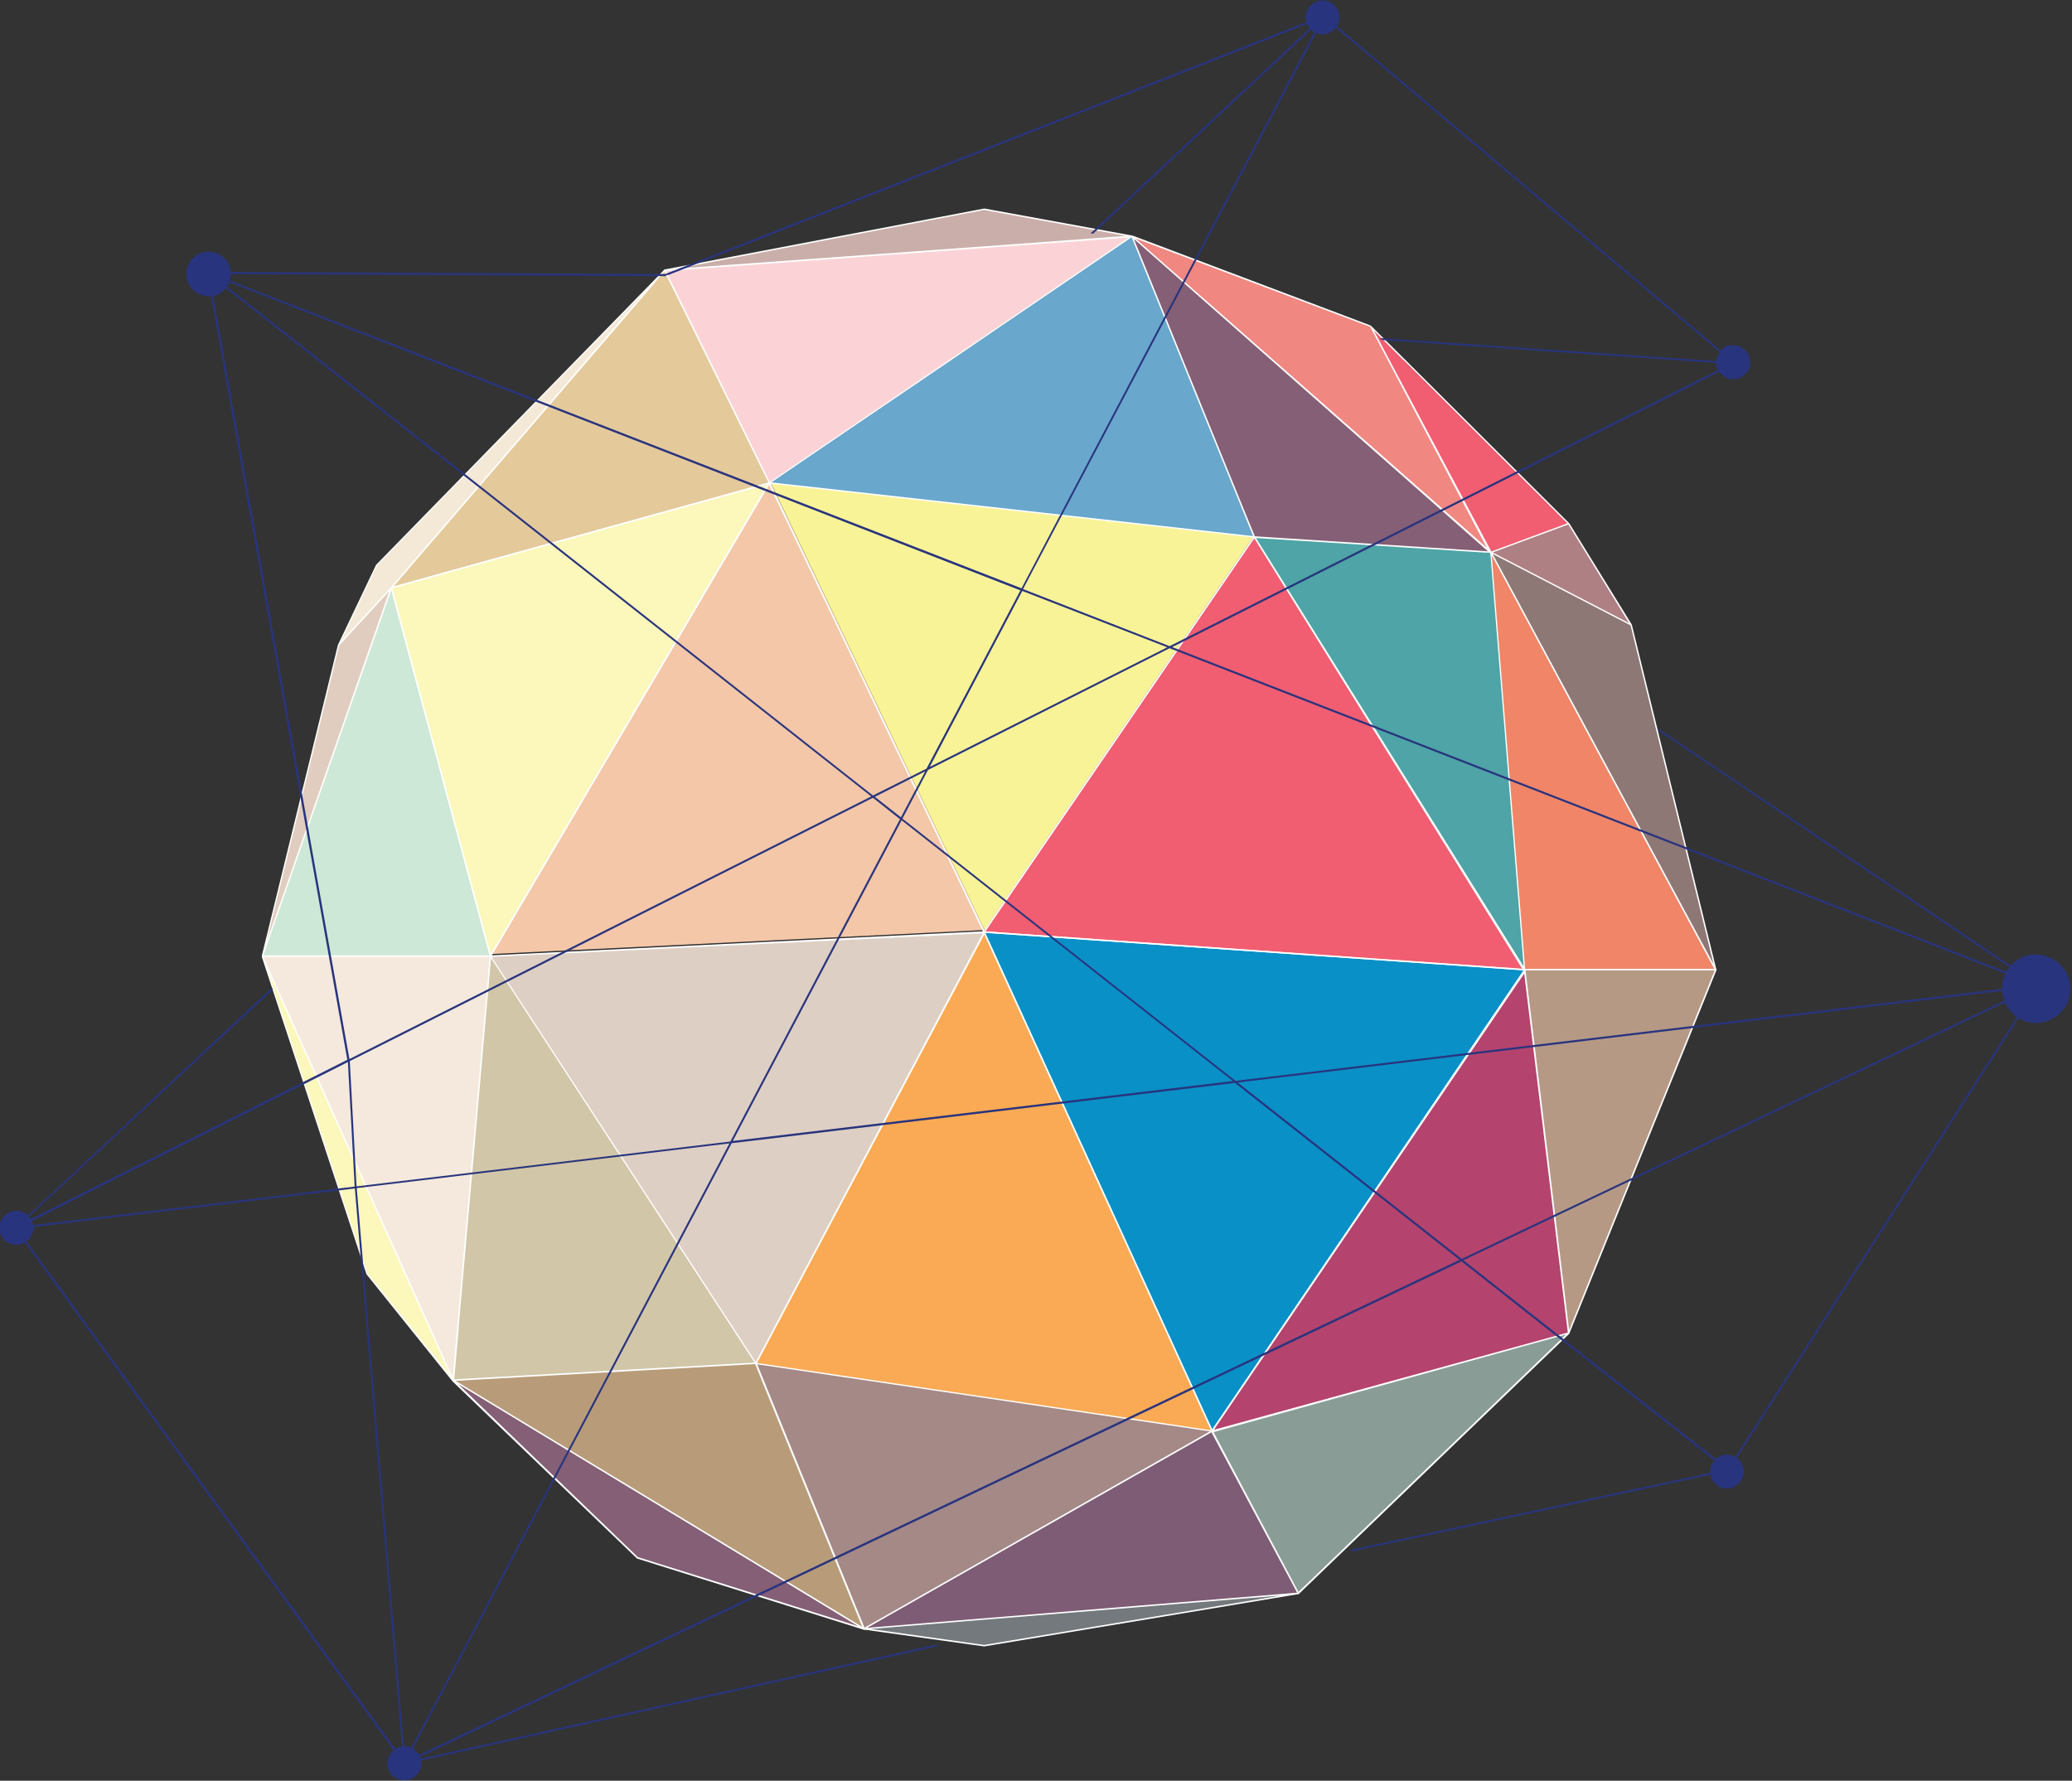 <?xml version="1.0" encoding="UTF-8"?>
<svg id="Layer_1" xmlns="http://www.w3.org/2000/svg" version="1.1" viewBox="0 0 1103 948">
  <rect x="0" y="0" width="1103" height="948" fill="#333333" stroke="none"/>
  <!-- Generator: Adobe Illustrator 29.1.0, SVG Export Plug-In . SVG Version: 2.1.0 Build 142)  -->
  <defs>
    <style>
      .st0 {
        fill: #f15d71;
      }

      .st1 {
        fill: #d1c6a8;
      }

      .st2 {
        fill: #0990c7;
      }

      .st3 {
        fill: #cde8d6;
      }

      .st4 {
        fill: #fcf7ba;
      }

      .st5 {
        fill: #f4e9dc;
      }

      .st6 {
        fill: #e4c99b;
      }

      .st7 {
        fill: #b89c7a;
      }

      .st8 {
        fill: #f18568;
      }

      .st9 {
        fill: #69a7cc;
      }

      .st10 {
        fill: #f3c7a8;
      }

      .st11 {
        fill: #899d96;
      }

      .st12 {
        fill: #e1cdbf;
      }

      .st13 {
        fill: #7e5c75;
      }

      .st14 {
        fill: #f4e9d7;
      }

      .st15 {
        fill: #4ea4a6;
      }

      .st16 {
        fill: #73797c;
      }

      .st17 {
        fill: #b69985;
      }

      .st18 {
        fill: #ae8084;
      }

      .st19 {
        fill: #fff;
      }

      .st20 {
        fill: #a48987;
      }

      .st21 {
        fill: #caaea9;
      }

      .st22 {
        fill: #b4436d;
      }

      .st23 {
        fill: #8d7876;
      }

      .st24 {
        fill: #faaa54;
      }

      .st25 {
        fill: #28347e;
        isolation: isolate;
      }

      .st26 {
        fill: #f18781;
      }

      .st27 {
        fill: #845f75;
      }

      .st28 {
        fill: #f9f397;
      }

      .st29 {
        fill: #decfc4;
      }

      .st30 {
        fill: #fbd3d6;
      }
    </style>
  </defs>
  <g id="Layer_11">
    <g id="Group_3">
      <path id="Path_39" class="st10" d="M409.8,256l-148.4,251.9,262.8-12.8-114.4-239.1h0Z"/>
      <path id="Path_40" class="st28" d="M524.2,495l143.8-210.3-258.2-28.8,114.3,239.1h.1Z"/>
      <path id="Path_41" class="st9" d="M657.7,261.2l-25.6-62.9c-.3-.2-.4-.6-.2-.6l-29.3-72-74.5,50.7-6.9,4.7-15.2,10.4-64.4,43.8-32,21.8,5.4.6,57.2,6.4,8.7,1,186.9,20.8-10-24.7h-.1Z"/>
      <path id="Path_42" class="st30" d="M353.8,143.9l4.4,8.9,49.8,101,1.6,3.3,32-21.8,64.4-43.8,15.2-10.4,6.9-4.7,74.5-50.7-248.8,18.1h0Z"/>
      <path id="Path_43" class="st21" d="M602.6,125.8l-78.7-14.4-170.1,32.5,248.8-18.1h0Z"/>
      <path id="Path_44" class="st27" d="M794.8,294.5l-192.2-168.7,65.1,160.1,127.1,8.6h0Z"/>
      <path id="Path_45" class="st26" d="M741,195.1l-11.3-21.4-127.1-47.9,80.4,70.9,110.3,97.3-52.2-98.9h-.1Z"/>
      <path id="Path_46" class="st0" d="M747.2,191.1l-17.5-17.4,11.4,21.4,52.6,98.9,41.4-15.3-87.9-87.6h0Z"/>
      <path id="Path_47" class="st18" d="M868.3,332.7l-33.3-54-41.4,15.3,74.7,38.7Z"/>
      <path id="Path_48" class="st0" d="M667.7,285.9l143.9,230.3-287.8-20,143.8-210.3h.1Z"/>
      <path id="Path_49" class="st2" d="M811.7,516.3l-166.4,245.5-121.4-265.6,287.8,20.1h0Z"/>
      <path id="Path_50" class="st19" d="M645.2,762.6l-.3-.6-121.6-266.2,289.1,20.2-.4.6-166.8,246.1h0ZM524.5,496.6l120.8,264.4,165.7-244.4-286.5-20h0Z"/>
      <path id="Path_51" class="st29" d="M523.9,496.5l-121.5,229.4-141.2-216.8,262.8-12.5h0Z"/>
      <path id="Path_52" class="st1" d="M261.1,509l141.2,216.8-161,9,19.8-225.8h0Z"/>
      <path id="Path_53" class="st7" d="M241.3,734.8l161-9,57.6,141.2-218.6-132.2h0Z"/>
      <path id="Path_54" class="st27" d="M339.3,829.3l-98-94.5,218.6,132.2-120.6-37.8h0Z"/>
      <path id="Path_55" class="st4" d="M195.4,678.1l-55.8-169.1,101.7,225.8-45.9-56.7h0Z"/>
      <path id="Path_56" class="st16" d="M523.9,876.1l-64-9,231.2-18.9-167.2,27.9Z"/>
      <path id="Path_57" class="st20" d="M402.3,725.8l242.9,36-185.3,105.2-57.6-141.2h0Z"/>
      <path id="Path_58" class="st13" d="M645.2,761.8l45.9,86.4-231.2,18.9,185.3-105.2h0Z"/>
      <path id="Path_59" class="st11" d="M835,709.6l-144,138.5-45.9-85.9,189.8-52.6h.1Z"/>
      <path id="Path_60" class="st5" d="M139.6,509h121.5l-19.8,225.8-101.7-225.8h0Z"/>
      <path id="Path_61" class="st6" d="M407.9,253.8l-49.8-101-4.4-8.9-5.3,6.1-140.2,162.9,194.7-54,6.5-1.8-1.6-3.3h0Z"/>
      <path id="Path_62" class="st3" d="M139.6,509l68.7-196.1,52.8,196.1h-121.5Z"/>
      <path id="Path_63" class="st12" d="M139.6,509l40.5-165.5,28.2-30.6-68.7,196.1h0Z"/>
      <path id="Path_64" class="st14" d="M348.5,150h0c-.2,0-.3-.1-.4-.2l-147.6,151.2-20.2,42.6,28.2-30.6,140.2-162.9h-.2Z"/>
      <path id="Path_65" class="st4" d="M208.3,312.9l201.2-55.8-148.4,251.9-52.8-196.1h0Z"/>
      <path id="Path_66" class="st19" d="M261,510l-.2-.9-52.9-196.5h.4c0-.1,202.1-56.1,202.1-56.1l-.5.8-148.9,252.7h0ZM208.8,313.2l52.4,194.9,147.5-250.3-199.9,55.4h0Z"/>
      <path id="Path_67" class="st24" d="M523.9,496.5l121.3,265.4-242.9-36,121.6-229.4h0Z"/>
      <path id="Path_68" class="st22" d="M811.7,517.2l23.4,192.5-189.8,52.2,166.4-244.6h0Z"/>
      <path id="Path_69" class="st17" d="M811.7,516.2h101.7l-78.3,193.4-23.4-193.4h0Z"/>
      <path id="Path_70" class="st15" d="M667.7,285.9l126,8.1,18,223.2-143.9-231.3h-.1Z"/>
      <path id="Path_71" class="st8" d="M811.7,516.2h101.7l-119.7-222.2,18,222.2h0Z"/>
      <path id="Path_72" class="st23" d="M913.3,516.2l-45-183.5-74.7-38.7,119.7,222.2h0Z"/>
      <path id="Path_73" class="st19" d="M913.6,515.8l-44.7-182.4-.3-1-33-53.5-.3-.4-.2-.2-87.8-87.5-17.4-17.3h0c0-.1-1-.5-1-.5l-126-47.6h-.2l-78.7-14.4h0l-169.9,32.4h-.4l-.3.4-5.4,5.6-147.8,151.3-20.3,42.6h0c0,.1-.4,1.6-.4,1.6l-40.1,163.8v.4c-.1,0,0,.4,0,.4l55.7,168.9,45.8,57,98.2,94.3,118.8,37.3,1.8.6,2.1.2,62.1,8.7h0l167-27.8h.4l.3-.3,143.2-137.8.7-.7.2-.7,77.7-191.9.4-.9v-.4h0v-.2h-.2ZM810.3,515.7l-285.7-19.9,143.1-209.2,142.6,229.1h0ZM668.5,286.4l61.6,3.9,60.7,3.9h1.8c0,.1.4.1.4.1l.3.3.2,1.8,17.6,218.1-142.5-228.1h0ZM666,286.1l.9.2-61.3,89.6-81.7,119.4-99.2-207.4-14.5-30.4,230.7,25.7,25.1,2.8h0ZM446.1,334.6l77.1,161.2-261.5,12.8,147.7-250.6,36.7,76.6h0ZM261.2,508l-52.4-194.9,193.7-53.7,6.2-1.7-147.5,250.3h0ZM523.2,496.9l-120.9,228.2-106.7-163.7-33.9-52,261.4-12.5h0ZM523.9,497.4l120.7,264-241.6-35.8,121-228.2h0ZM524.4,496.6l286.4,19.9.4.6-165.9,243.9-120.9-264.4h0ZM794.2,295.8l36.3,67.5,82.1,152.5h-100.7l-17.8-220h.1ZM912.2,513.3l-49.4-91.7-68.2-126.7,73.4,38,44.2,180.4h0ZM867.2,331.7l-72.6-37.6,32.2-11.9,8.1-3,32.3,52.5h0ZM747,191.5l87.4,87.1-40.5,15-52.4-98.5-10.2-19.2,15.7,15.7h0ZM729.4,174l11.2,21.2,50.9,96.4-107.8-94.9-79.3-69.8,125,47.1h0ZM682.4,196.7l109.7,96.8-124.1-8-9.8-24-25.5-62.7-.4-1-28.7-70.6,78.8,69.5h0ZM667.1,285.4l-34.8-3.9-221.7-24.7,27.3-18.6,68.6-46.6,14.8-10.1,6.9-4.7,74.2-50.5,64.7,159.1h0ZM523.9,111.8l75.6,13.8-68.2,5-170.9,12.4,163.4-31.2h.1ZM601.2,126.3l-21.7,14.8-51.5,35.1-6.9,4.7-15.6,10.6-60.1,40.9-35.6,24.2v-.2h-.1l-1.4-2.8-49.5-100.6-4.3-8.7,246.8-17.9h0ZM348.9,150.1l4.8-5.5,4,8,50,101.5,1.4,2.8-5.5,1.5-194.1,53.8,139.5-162.1h0ZM200.7,301.1l144.7-148.1-89.7,104.3-47.2,54.8-.5.6-24.1,26.2-2.3,2.5,19.1-40.2h0ZM180.5,343.7l26.8-29.1-63.8,182.3-1.6,4.5,38.6-157.6h0ZM208.3,314.2l52.3,194.4h-120.4l68.1-194.4h0ZM195.7,678l-53.4-162,97.4,216.2-44-54.3h0ZM203.7,650.4l-63.5-141h120.5l-7.6,86.4-12.1,137.4-37.3-82.9h0ZM244.1,707.3l17.3-197.2,140.3,215.3-159.9,8.9,2.4-27.1h-.1ZM339.5,828.9l-95.5-92,129.7,78.5,83.1,50.3-117.4-36.8h0ZM374.4,814.9l-131.9-79.8,159.5-8.9,47.1,115.6,9.9,24.3-84.6-51.2h0ZM403,726.3l241.1,35.7-144.3,82-39.6,22.5-57.1-140.2h0ZM523.9,875.7l-60.4-8.5,199.9-16.3,18.5-1.5-158,26.3h0ZM603.4,855l-141.8,11.6,183.3-104.1,45.6,85.4-87.1,7.1h0ZM691.2,847.5l-45.2-85.1,187.7-52-142.5,137.1h0ZM646.2,761.2l165.2-242.9,23.2,191.1-188.5,51.8h0ZM835.3,708.1l-23.2-191.5h100.7l-77.5,191.5h0Z"/>
    </g>
    <path id="Path_2" class="st25" d="M1084,508c-5.2,0-10.1,2.2-13.6,6.1l-187.8-126.4.3,1.3,186.9,125.9c-.6.8-1.2,1.6-1.7,2.5l-444.1-172.9,291.3-146.6c1.6,2.4,4.3,3.9,7.3,4,5,0,9.1-4,9.1-9s-4-9.1-9-9.1-4.9,1-6.6,2.9L711.7,13.9c.9-1.4,1.4-3,1.4-4.6,0-5-4-9.1-9-9.1s-9,4-9.1,9h0c0,.9.2,1.7.5,2.5l-341.4,134.2-231.2-1.1c-.6-6.5-6.3-11.3-12.9-10.8-6.5.6-11.3,6.4-10.8,12.9.6,6.1,5.7,10.8,11.8,10.8s.9,0,1.3-.1l72.6,406.6-168.5,84.8c-.3-.5-.6-.9-.9-1.4l129.7-120.7-.4-1.1L14.9,647c-3.7-3.4-9.4-3.2-12.8.5-3.4,3.7-3.2,9.4.5,12.8,1.7,1.5,3.9,2.4,6.2,2.4s3.1-.5,4.4-1.3l196.4,270.4c-2.1,1.7-3.4,4.2-3.4,6.9,0,5,4.1,9,9.1,9s9-4,9-9-.1-1-.3-1.4l276.4-61.2-2.9-.4-273.7,60.6c0-.3-.1-.7-.2-1l554.4-263.8,134.7,106.1c-1.5,1.6-2.3,3.7-2.3,5.9s0,.4,0,.6l-190.1,40.7-1.4,1.3,191.7-41c.7,4.2,4.4,7.4,8.7,7.4s9-4,9-9h0c0-2.9-1.5-5.6-3.8-7.2l150-234.3c8.6,5.2,19.8,2.4,25-6.2,5.2-8.6,2.4-19.8-6.2-25-2.8-1.7-6.1-2.6-9.4-2.6M919.4,774.3c-2.2,0-4.4.9-6,2.4l-134.4-105.8,288.3-137.2c1.4,3.1,3.6,5.8,6.4,7.7l-150,234.3c-1.3-.8-2.8-1.2-4.3-1.3M354.2,147l.6-.5,1.2-.2L695.7,12.8c.4.8.9,1.6,1.5,2.2l-116.6,109.2,1.3.2,116-108.6c.6.5,1.2.9,1.8,1.2l-155.9,296.2L122.4,149.3c.3-1.1.5-2.2.6-3.4l231.2,1.1h0ZM913.6,192.2l-178.9-12.2,1,1,177.8,12.2c0,1.3.4,2.6,1.1,3.8l-292,147-78-30.4L700.6,17.6c3.7,1.6,8.1.4,10.5-2.9l204.4,172.8c-1,1.4-1.7,3-1.8,4.7M215.2,929.6h-.2l-25.1-297.1,198.4-23.8-169.3,321.7c-1.2-.5-2.4-.8-3.7-.8M189.8,631.5l-3.6-66.6,278.5-140.2,14.4,11.4-90.3,171.6-199.1,23.9h.1ZM122.1,150.3l421.1,164-50,94.9-28.5,14.3L120.9,152.6c.5-.7.9-1.5,1.2-2.3M492.5,410.7l-12.9,24.4-13.9-10.9,26.7-13.5h0ZM480,436.7l176.3,138.8-266.2,31.9,89.9-170.8h0ZM544.2,314.6l77.2,30-126.5,63.7,49.3-93.7h0ZM1065.9,527.5c0,1.8.5,3.5,1.1,5.2l-288.9,137.5-119.2-93.9,407-48.8h0ZM1065.8,526.4l-408.1,49-177.3-139.6,13.6-25.9,128.6-64.8,444.9,173.2c-1.2,2.5-1.8,5.1-1.8,7.9v.2M120.2,153.4l343.6,270.6-277.8,139.8L113.5,157.6c2.7-.6,5-2,6.7-4.1M188.7,631.7l-171.1,20.5c0-.8-.2-1.5-.5-2.2l168.1-84.6,3.6,66.2h-.1ZM17.9,653.6v-.4l171-20.5,25.1,297.1c-1.3.2-2.5.6-3.5,1.3L14.1,660.8c2.4-1.6,3.8-4.3,3.8-7.2M219.8,931l169.7-322.4,267.9-32.1,119.6,94.2L223,934.3c-.8-1.4-1.9-2.5-3.2-3.3"/>
  </g>
</svg>